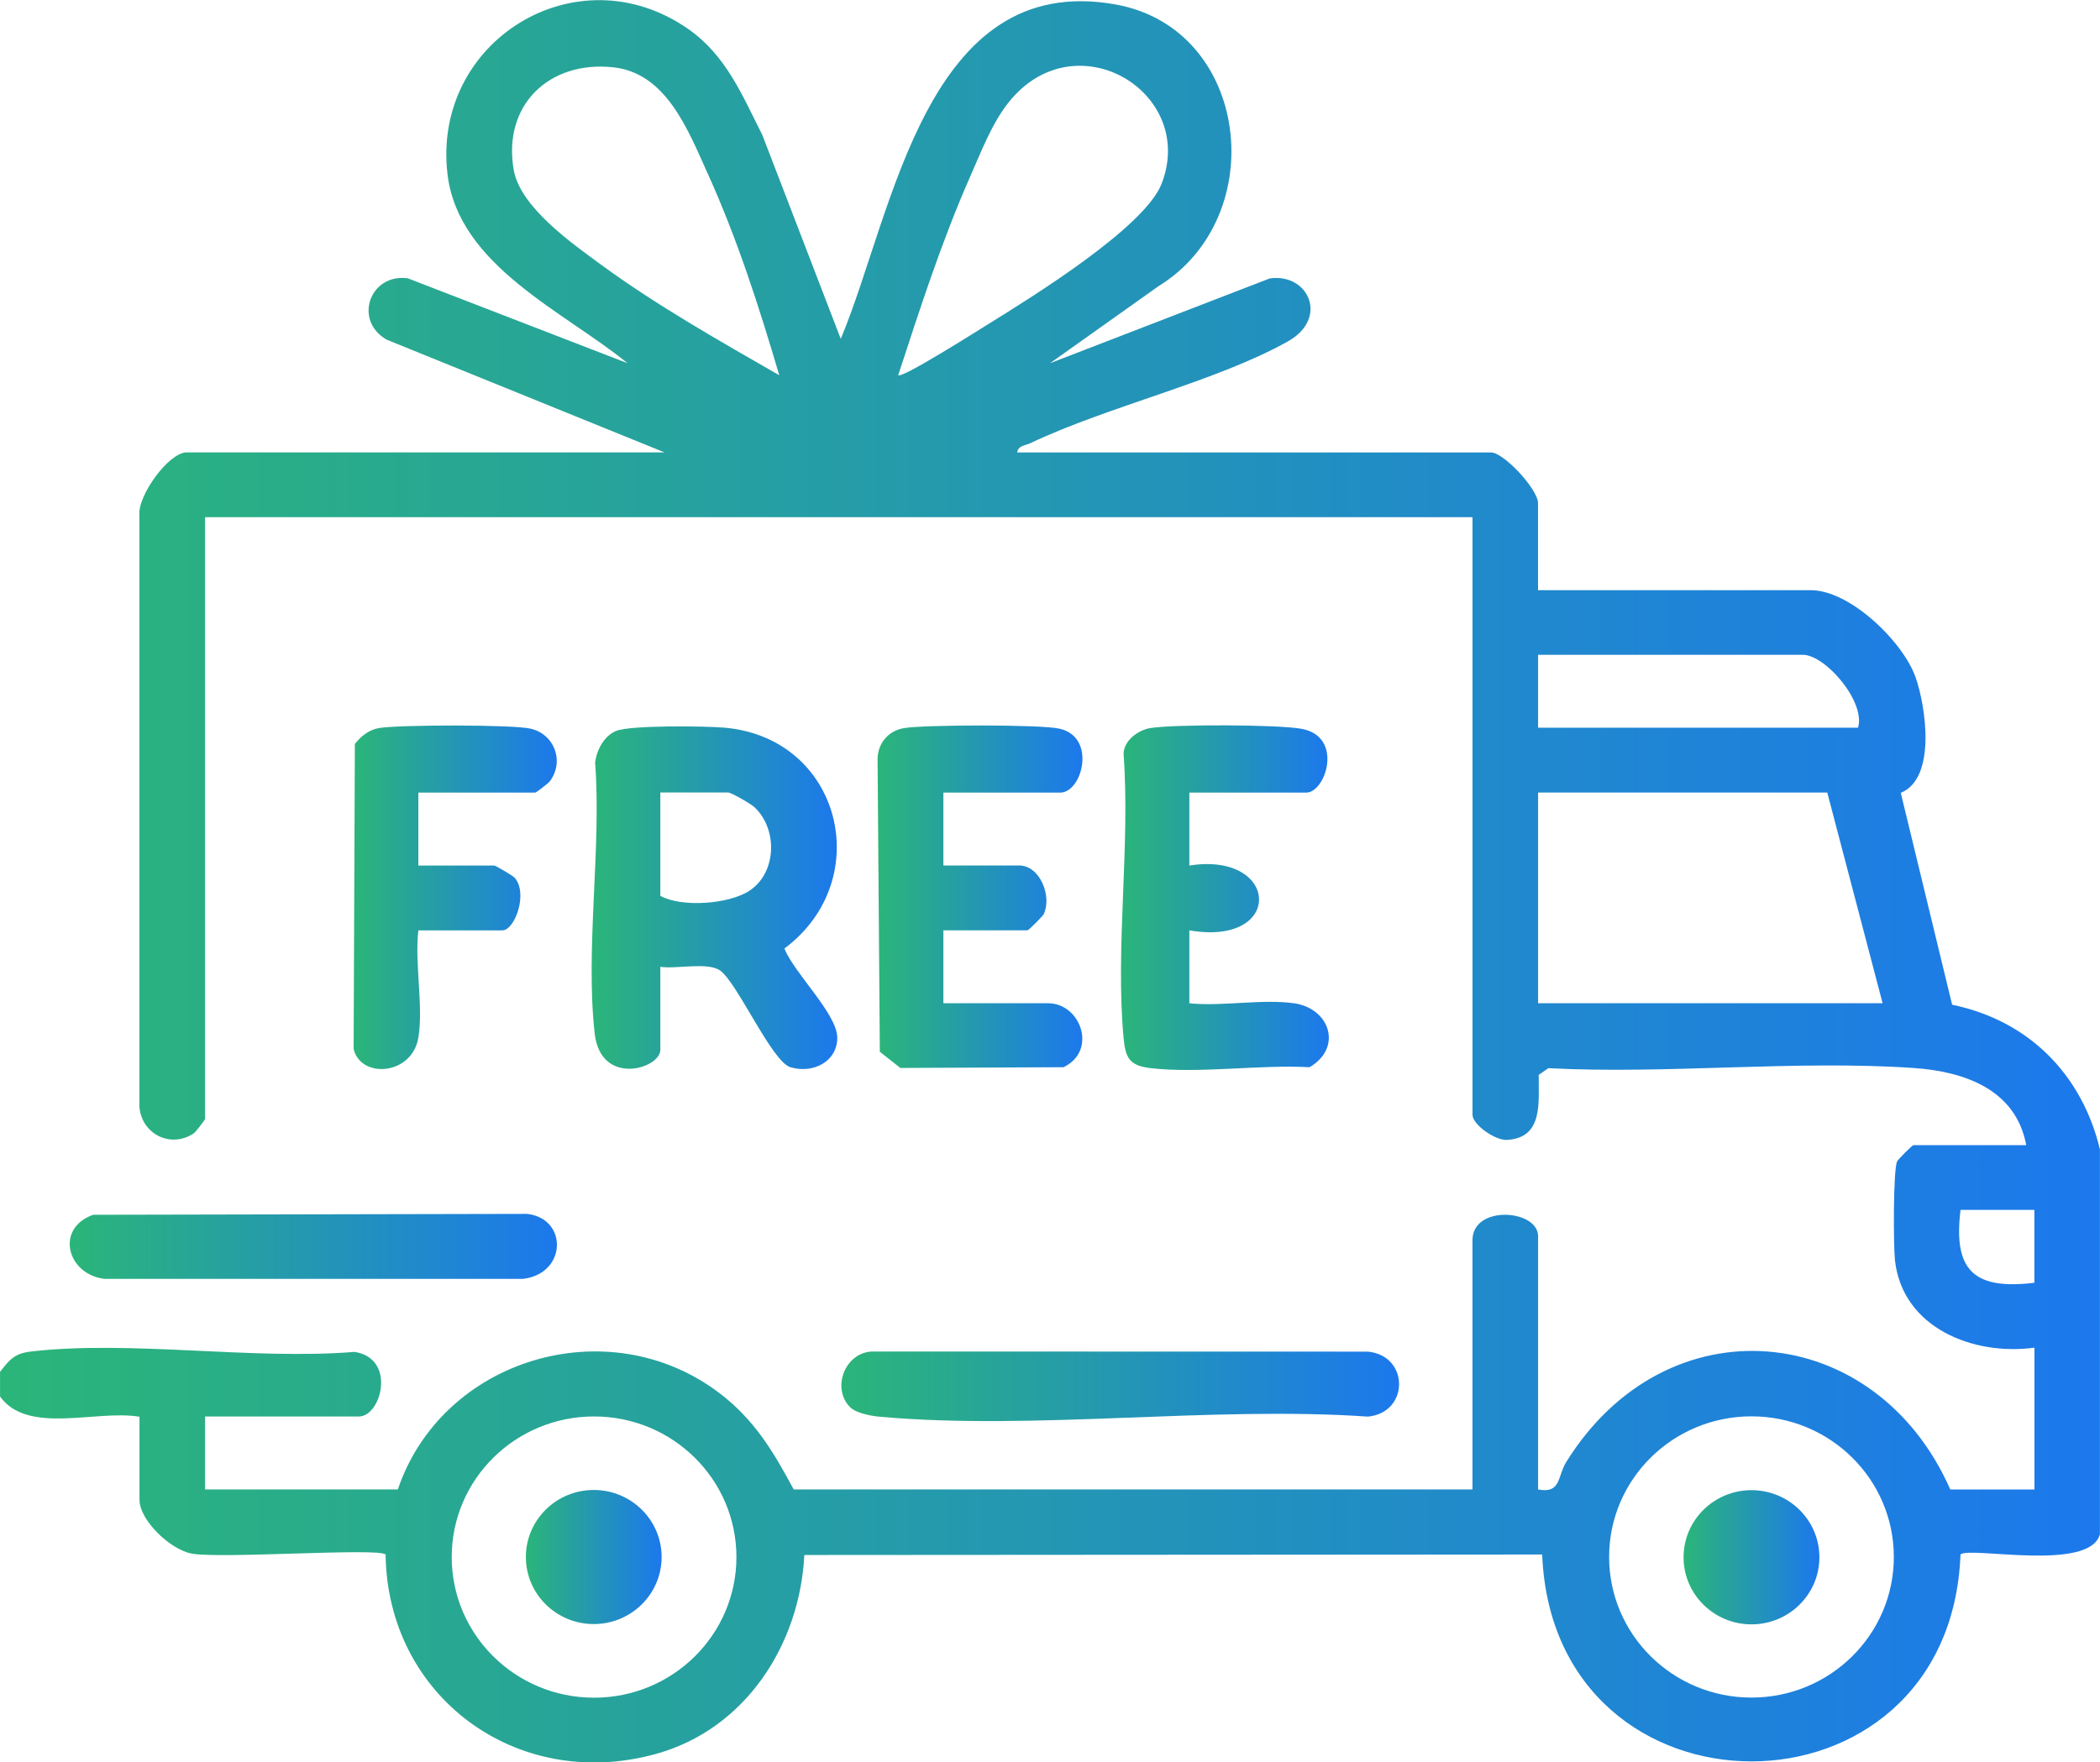 <svg xmlns="http://www.w3.org/2000/svg" fill="none" viewBox="0 0 56 47" height="47" width="56">
<g clip-path="url(#clip0_437_156)">
<path fill="url(#paint0_linear_437_156)" d="M0 36.591C0.251 36.269 0.382 36.1 0.818 36.048C3.471 35.738 6.736 36.279 9.454 36.057C10.58 36.231 10.169 37.78 9.57 37.78H5.469V39.725H10.609C11.789 36.241 16.209 34.903 19.177 37.15C20.119 37.864 20.619 38.711 21.165 39.725H39.266V33.08C39.266 32.126 41.016 32.257 41.016 32.972V39.727C41.633 39.842 41.528 39.381 41.761 39.003C44.434 34.682 50.015 35.201 52.008 39.727H54.252V35.944C52.62 36.168 50.737 35.414 50.533 33.622C50.49 33.244 50.482 31.211 50.59 30.976C50.614 30.922 50.993 30.543 51.026 30.543H54.033C53.758 29.066 52.402 28.579 51.03 28.485C47.876 28.269 44.472 28.655 41.291 28.49L41.033 28.667C41.023 29.39 41.167 30.352 40.18 30.403C39.874 30.419 39.267 29.997 39.267 29.733V13.794H5.469V29.843C5.469 29.867 5.212 30.198 5.173 30.224C4.557 30.642 3.777 30.25 3.717 29.52V13.74C3.666 13.221 4.5 12.066 4.977 12.066H17.72L10.315 9.061C9.416 8.554 9.858 7.288 10.873 7.422L16.734 9.687C15.04 8.305 12.225 7.086 11.934 4.651C11.508 1.091 15.391 -1.307 18.365 0.782C19.364 1.484 19.795 2.544 20.328 3.598L22.42 9.038C23.825 5.694 24.677 -0.795 29.754 0.12C33.33 0.764 33.909 5.779 30.895 7.632L28 9.688L33.86 7.426C34.897 7.279 35.438 8.488 34.35 9.102C32.439 10.177 29.55 10.834 27.477 11.82C27.347 11.883 27.153 11.878 27.125 12.067H39.757C40.104 12.067 41.014 13.054 41.014 13.418V15.741H48.288C49.334 15.741 50.747 17.113 51.081 18.061C51.358 18.846 51.641 20.761 50.687 21.146L52.057 26.798C54.104 27.22 55.519 28.661 55.998 30.655V40.921C55.723 41.937 52.497 41.234 52.28 41.461C51.997 48.82 41.418 48.817 41.125 41.461L21.449 41.474C21.328 43.862 19.88 46.128 17.474 46.785C13.758 47.8 10.328 45.228 10.283 41.461C10.103 41.277 5.9 41.58 5.113 41.437C4.549 41.335 3.72 40.551 3.72 40.003V37.787C2.571 37.591 0.744 38.279 0.001 37.247V36.599L0 36.591ZM20.78 10.008C20.246 8.193 19.648 6.334 18.863 4.608C18.349 3.477 17.771 1.945 16.352 1.795C14.629 1.612 13.403 2.815 13.698 4.526C13.87 5.526 15.253 6.491 16.043 7.07C17.517 8.149 19.195 9.097 20.78 10.008ZM23.953 10.007C24.049 10.104 26.119 8.79 26.349 8.648C27.497 7.935 30.524 6.07 30.977 4.899C31.92 2.457 28.681 0.514 26.908 2.716C26.451 3.282 26.163 4.052 25.869 4.716C25.113 6.429 24.534 8.23 23.952 10.007H23.953ZM49.547 19.409C49.758 18.729 48.685 17.464 48.071 17.464H41.016V19.409H49.547ZM50.203 26.758L48.727 21.138H41.016V26.758H50.203ZM54.25 32.269H52.281C52.084 33.875 52.623 34.408 54.25 34.214V32.269ZM19.638 41.529C19.638 39.459 17.939 37.779 15.842 37.779C13.745 37.779 12.046 39.457 12.046 41.529C12.046 43.601 13.745 45.28 15.842 45.28C17.939 45.28 19.638 43.601 19.638 41.529ZM50.502 41.526C50.502 39.454 48.803 37.776 46.706 37.776C44.609 37.776 42.91 39.454 42.91 41.526C42.91 43.598 44.609 45.277 46.706 45.277C48.803 45.277 50.502 43.598 50.502 41.526Z"></path>
<path fill="url(#paint1_linear_437_156)" d="M17.609 25.785V28.001C17.609 28.504 16.021 28.987 15.859 27.569C15.604 25.328 16.042 22.628 15.87 20.339C15.909 20.005 16.112 19.621 16.435 19.493C16.82 19.34 18.792 19.363 19.31 19.407C22.436 19.674 23.374 23.467 20.918 25.298C21.171 25.948 22.326 27.041 22.327 27.677C22.329 28.312 21.685 28.644 21.079 28.465C20.583 28.318 19.666 26.216 19.205 25.887C18.874 25.651 18.037 25.851 17.611 25.787L17.609 25.785ZM17.609 21.138V23.893C18.169 24.207 19.434 24.121 19.986 23.756C20.716 23.277 20.745 22.108 20.115 21.526C20.019 21.437 19.501 21.137 19.415 21.137H17.609V21.138Z"></path>
<path fill="url(#paint2_linear_437_156)" d="M25.157 21.138V23.084H27.181C27.726 23.084 28.059 23.895 27.834 24.379C27.808 24.435 27.43 24.813 27.4 24.813H25.157V26.758H27.945C28.826 26.758 29.271 28.031 28.359 28.464L24.009 28.484L23.462 28.052L23.402 20.218C23.421 19.801 23.706 19.48 24.123 19.417C24.689 19.329 27.736 19.32 28.25 19.434C29.25 19.654 28.864 21.14 28.273 21.14H25.155L25.157 21.138Z"></path>
<path fill="url(#paint3_linear_437_156)" d="M34.507 26.758C35.464 26.896 35.811 27.941 34.922 28.464C33.589 28.39 31.976 28.64 30.676 28.488C30.112 28.422 30.011 28.209 29.962 27.681C29.739 25.278 30.143 22.546 29.962 20.107C29.968 19.75 30.35 19.469 30.685 19.417C31.331 19.316 34.061 19.323 34.7 19.437C35.842 19.639 35.355 21.14 34.834 21.14H31.716V23.085C34.133 22.706 34.255 25.252 31.716 24.814V26.759C32.58 26.849 33.672 26.638 34.505 26.759L34.507 26.758Z"></path>
<path fill="url(#paint4_linear_437_156)" d="M11.156 27.675C10.989 28.686 9.615 28.776 9.43 27.977L9.463 19.843C9.631 19.628 9.847 19.458 10.124 19.415C10.669 19.33 13.646 19.323 14.142 19.433C14.779 19.574 15.065 20.304 14.659 20.843C14.624 20.889 14.298 21.14 14.274 21.14H11.156V23.085H13.181C13.213 23.085 13.673 23.353 13.725 23.412C14.092 23.838 13.72 24.814 13.399 24.814H11.156C11.054 25.686 11.295 26.846 11.156 27.678V27.675Z"></path>
<path fill="url(#paint5_linear_437_156)" d="M22.672 37.534C22.173 37.039 22.517 36.094 23.238 36.047L36.479 36.05C37.586 36.158 37.585 37.676 36.479 37.783C32.286 37.495 27.588 38.158 23.456 37.786C23.226 37.766 22.832 37.692 22.672 37.534Z"></path>
<path fill="url(#paint6_linear_437_156)" d="M2.485 32.4L14.057 32.376C15.152 32.502 15.115 33.973 13.947 34.109H2.787C1.786 33.993 1.462 32.76 2.485 32.4Z"></path>
<path fill="url(#paint7_linear_437_156)" d="M46.706 43.324C47.706 43.324 48.517 42.523 48.517 41.535C48.517 40.547 47.706 39.745 46.706 39.745C45.706 39.745 44.895 40.547 44.895 41.535C44.895 42.523 45.706 43.324 46.706 43.324Z"></path>
<path fill="url(#paint8_linear_437_156)" d="M15.833 43.316C16.833 43.316 17.643 42.515 17.643 41.528C17.643 40.54 16.833 39.74 15.833 39.74C14.834 39.74 14.023 40.54 14.023 41.528C14.023 42.515 14.834 43.316 15.833 43.316Z"></path>
</g>
<defs>
<linearGradient gradientUnits="userSpaceOnUse" y2="23.506" x2="55.998" y1="23.506" x1="0" id="paint0_linear_437_156">
<stop stop-color="#2BB579"></stop>
<stop stop-color="#1C78ED" offset="1"></stop>
</linearGradient>
<linearGradient gradientUnits="userSpaceOnUse" y2="23.944" x2="22.327" y1="23.944" x1="15.777" id="paint1_linear_437_156">
<stop stop-color="#2BB579"></stop>
<stop stop-color="#1C78ED" offset="1"></stop>
</linearGradient>
<linearGradient gradientUnits="userSpaceOnUse" y2="23.917" x2="28.866" y1="23.917" x1="23.402" id="paint2_linear_437_156">
<stop stop-color="#2BB579"></stop>
<stop stop-color="#1C78ED" offset="1"></stop>
</linearGradient>
<linearGradient gradientUnits="userSpaceOnUse" y2="23.942" x2="35.436" y1="23.942" x1="29.893" id="paint3_linear_437_156">
<stop stop-color="#2BB579"></stop>
<stop stop-color="#1C78ED" offset="1"></stop>
</linearGradient>
<linearGradient gradientUnits="userSpaceOnUse" y2="23.932" x2="14.847" y1="23.932" x1="9.43" id="paint4_linear_437_156">
<stop stop-color="#2BB579"></stop>
<stop stop-color="#1C78ED" offset="1"></stop>
</linearGradient>
<linearGradient gradientUnits="userSpaceOnUse" y2="36.974" x2="37.309" y1="36.974" x1="22.436" id="paint5_linear_437_156">
<stop stop-color="#2BB579"></stop>
<stop stop-color="#1C78ED" offset="1"></stop>
</linearGradient>
<linearGradient gradientUnits="userSpaceOnUse" y2="33.242" x2="14.852" y1="33.242" x1="1.859" id="paint6_linear_437_156">
<stop stop-color="#2BB579"></stop>
<stop stop-color="#1C78ED" offset="1"></stop>
</linearGradient>
<linearGradient gradientUnits="userSpaceOnUse" y2="41.535" x2="48.517" y1="41.535" x1="44.895" id="paint7_linear_437_156">
<stop stop-color="#2BB579"></stop>
<stop stop-color="#1C78ED" offset="1"></stop>
</linearGradient>
<linearGradient gradientUnits="userSpaceOnUse" y2="41.528" x2="17.643" y1="41.528" x1="14.023" id="paint8_linear_437_156">
<stop stop-color="#2BB579"></stop>
<stop stop-color="#1C78ED" offset="1"></stop>
</linearGradient>
<clipPath id="clip0_437_156">
<rect fill="white" height="47" width="56"></rect>
</clipPath>
</defs>
</svg>
